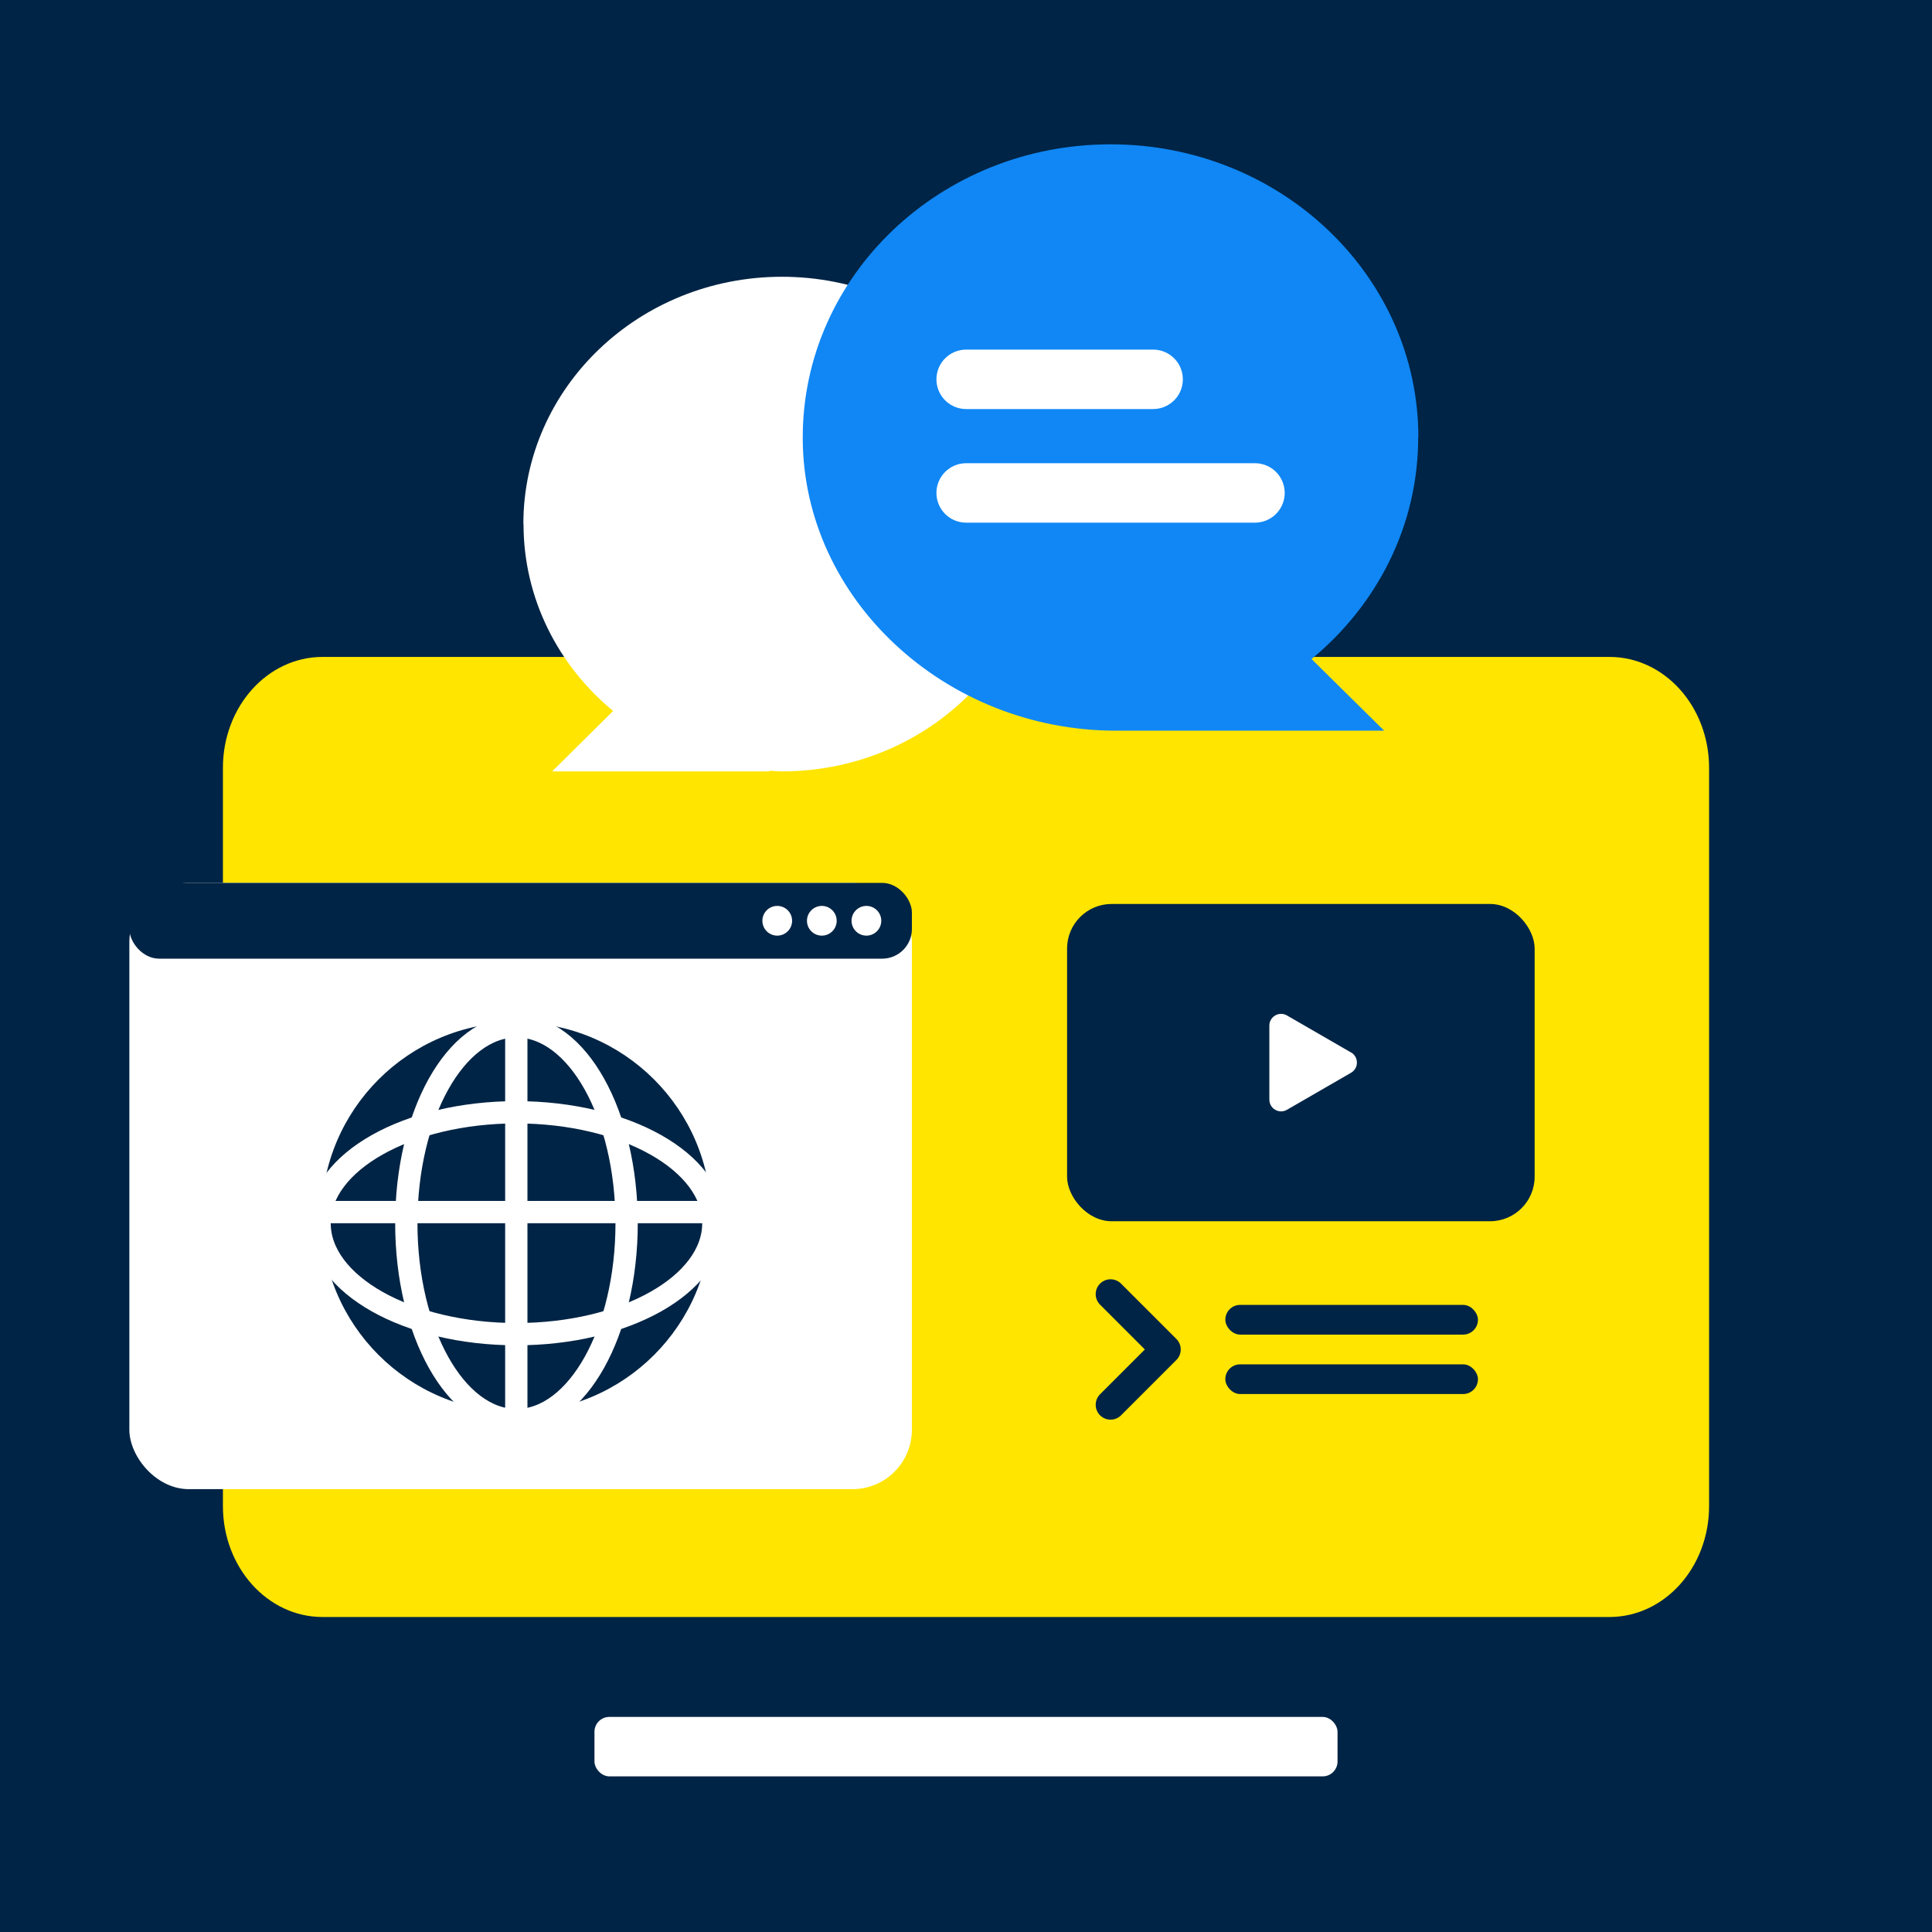 <svg width="260" height="260" viewBox="0 0 260 260" fill="none" xmlns="http://www.w3.org/2000/svg">
<rect width="260" height="260" fill="#002445"/>
<path d="M216.598 88.406H43.402C36 88.406 30 95.086 30 103.326V202.69C30 210.93 36 217.609 43.402 217.609H216.598C224 217.609 230 210.93 230 202.69V103.326C230 95.086 224 88.406 216.598 88.406Z" fill="#FFE500"/>
<path d="M149.453 174.16L156.898 181.605L149.453 189.051" stroke="#002445" stroke-width="4" stroke-linecap="round" stroke-linejoin="round"/>
<rect x="164.898" y="175.605" width="34" height="4" rx="2" fill="#002445"/>
<rect x="164.898" y="183.605" width="34" height="4" rx="2" fill="#002445"/>
<rect x="143.602" y="121.652" width="62.924" height="42.698" rx="6" fill="#002445"/>
<path d="M181.818 141.639L173.192 136.655C172.14 136.046 170.824 136.807 170.824 138.026V147.981C170.824 149.199 172.14 149.961 173.192 149.351L181.818 144.367C182.87 143.758 182.87 142.235 181.818 141.626V141.639Z" fill="white"/>
<rect x="80" y="231.055" width="100" height="8" rx="2" fill="white"/>
<path d="M70.432 70.528C70.432 52.151 86.012 37.246 105.227 37.246C124.441 37.246 140.021 52.151 140.021 70.528C140.021 88.906 124.441 103.81 105.227 103.81C104.639 103.81 104.051 103.746 103.486 103.724L103.595 103.81H74.305L82.509 95.678C75.132 89.574 70.453 80.58 70.453 70.528H70.432Z" fill="white"/>
<path d="M190.879 58.875C190.879 37.09 172.33 19.422 149.453 19.422C126.577 19.422 108.027 37.09 108.027 58.875C108.027 80.66 127.277 98.329 150.153 98.329H186.268L176.501 88.689C185.283 81.453 190.853 70.79 190.853 58.875H190.879Z" fill="#1087F5"/>
<path d="M130.021 51.048H155.182" stroke="white" stroke-width="8" stroke-miterlimit="10" stroke-linecap="round" stroke-linejoin="round"/>
<path d="M130.021 66.337H168.888" stroke="white" stroke-width="8" stroke-miterlimit="10" stroke-linecap="round" stroke-linejoin="round"/>
<rect x="17.408" y="118.814" width="105.311" height="81.59" rx="8" fill="white"/>
<circle cx="69.484" cy="163.808" r="26.218" fill="#002445"/>
<ellipse cx="69.504" cy="164.616" rx="26.497" ry="14.824" transform="rotate(-90 69.504 164.616)" stroke="white" stroke-width="3"/>
<ellipse cx="69.504" cy="164.616" rx="26.497" ry="14.93" transform="rotate(180 69.504 164.616)" stroke="white" stroke-width="3"/>
<line x1="69.481" y1="138.316" x2="69.481" y2="191.113" stroke="white" stroke-width="3"/>
<line x1="42.123" y1="163.116" x2="94.92" y2="163.116" stroke="white" stroke-width="3"/>
<rect x="17.408" y="118.814" width="105.311" height="10.199" rx="4" fill="#002445"/>
<circle cx="104.598" cy="123.914" r="2" fill="white"/>
<circle cx="110.598" cy="123.914" r="2" fill="white"/>
<circle cx="116.598" cy="123.914" r="2" fill="white"/>
</svg>
